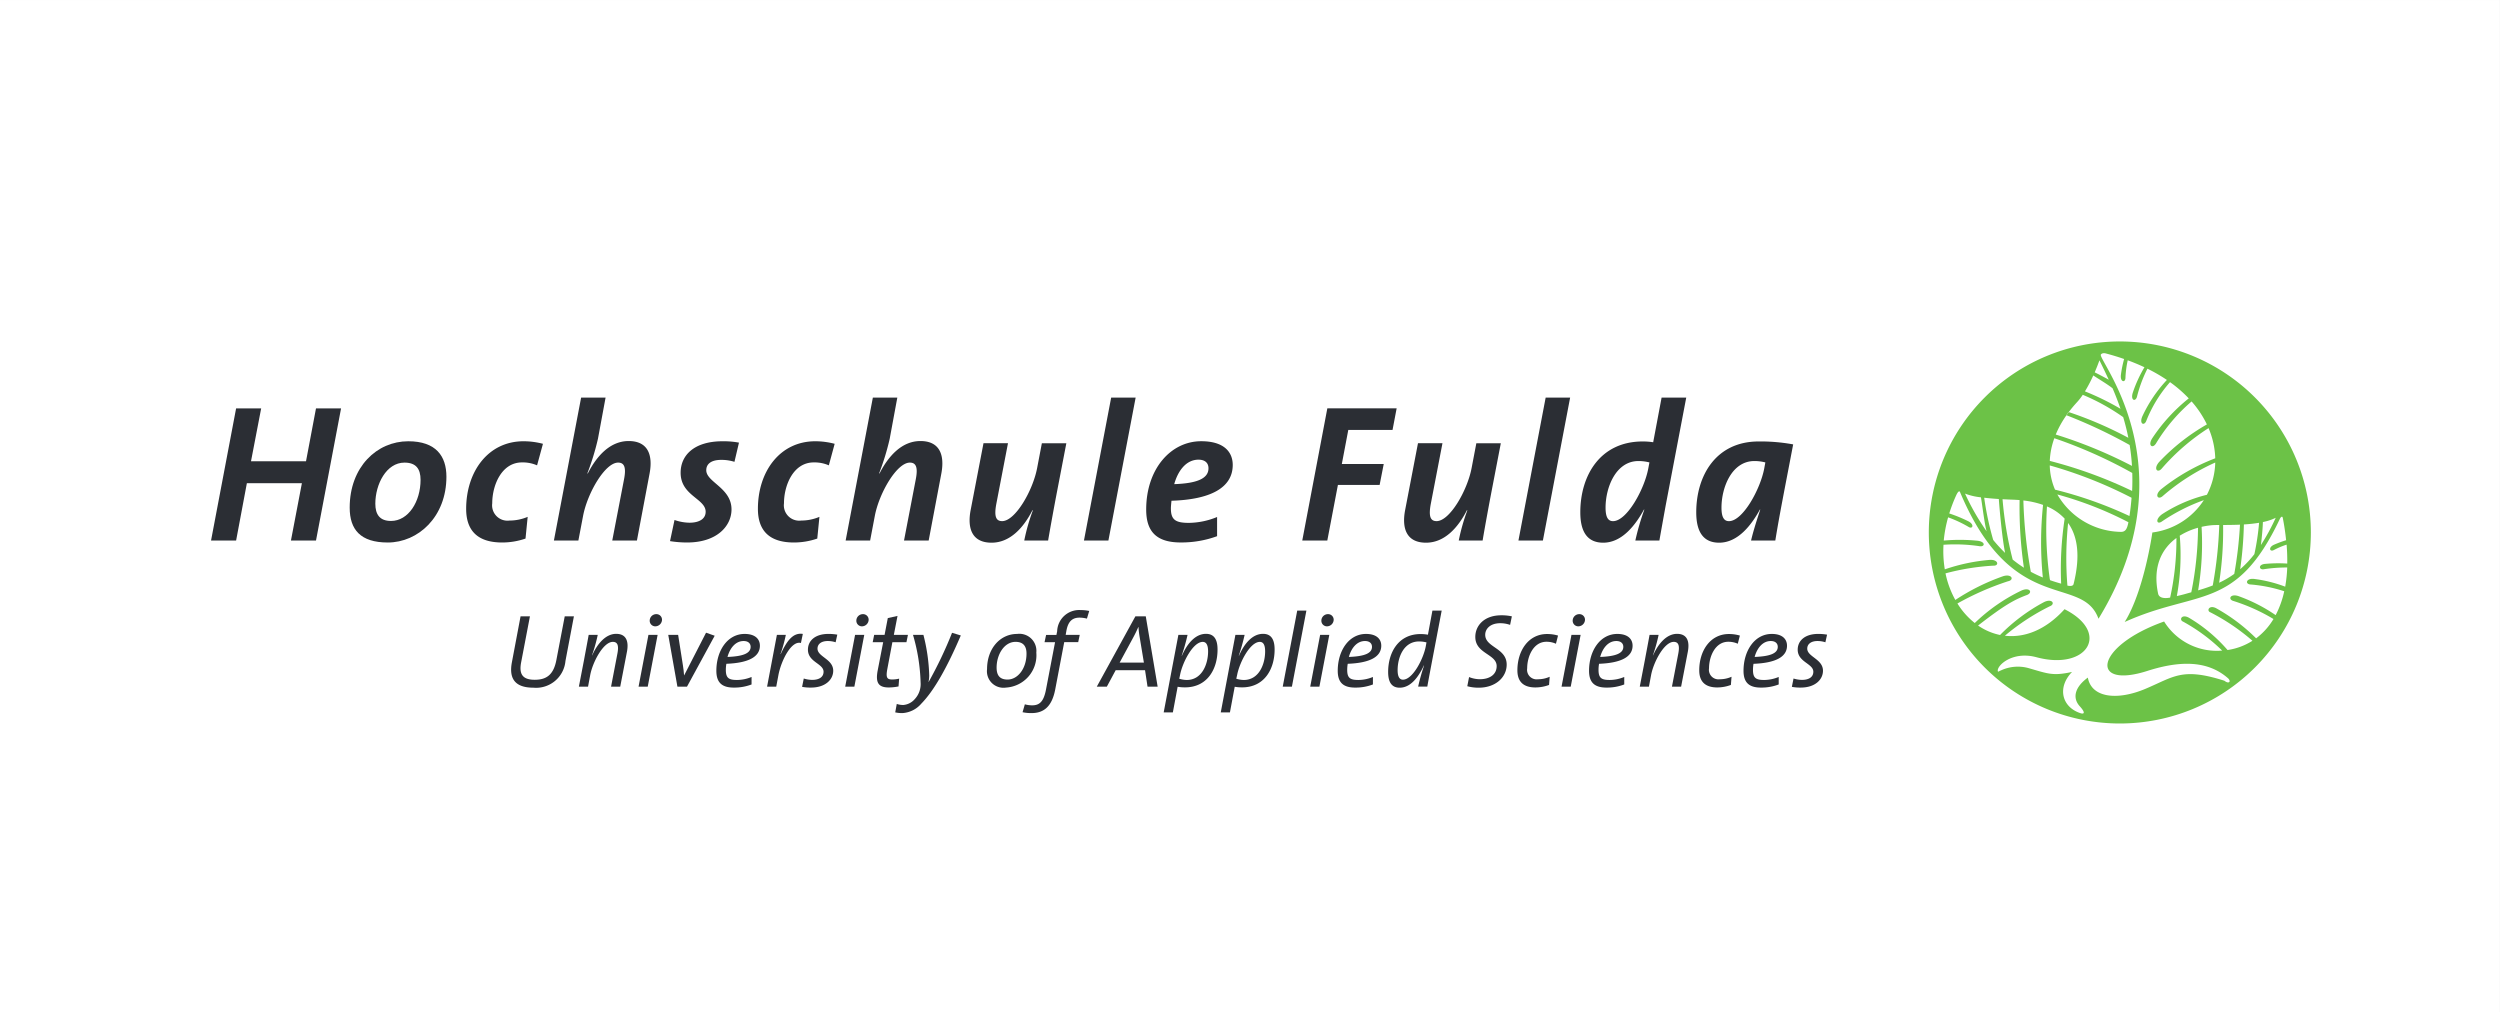<svg height="114.501" viewBox="0 0 282.804 114.501" width="282.804" xmlns="http://www.w3.org/2000/svg" xmlns:xlink="http://www.w3.org/1999/xlink"><rect x="0" y="0" width="282.804" height="114.501" fill="#808080" stroke="none"/><clipPath id="a"><path d="m464.73-35.357h263.052v-61.737h-263.052z" transform="translate(-464.73 97.094)"/></clipPath><path d="m455.669-8.125h282.8v-114.5h-282.8z" fill="#fff" transform="translate(-455.669 122.626)"/><path d="m464.73-35.357h263.052v-61.737h-263.052z" fill="#fff" transform="translate(-453.145 129.738)"/><g clip-path="url(#a)" transform="translate(11.585 32.644)"><path d="m4.708 9.416a21.61 21.61 0 0 0 21.609-21.609 21.609 21.609 0 0 0 -21.609-21.607 21.609 21.609 0 0 0 -21.608 21.607 21.61 21.61 0 0 0 21.608 21.609" fill="#6cc247" transform="translate(223.505 39.783)"/><path d="m.331.006a9.019 9.019 0 0 0 -1.131.181 31.879 31.879 0 0 1 -.391 7.184c.572-.165 1.124-.345 1.656-.554a46.121 46.121 0 0 0 .735-6.837c-.367 0-.669.006-.867.026" fill="#fff" transform="translate(238.261 26.766)"/><path d="m.1.008a38.838 38.838 0 0 1 -.449 6.532 10.48 10.48 0 0 0 1.711-1 45.259 45.259 0 0 0 .647-5.568c-.692.028-1.354.033-1.909.036" fill="#fff" transform="translate(239.797 26.736)"/><path d="m.072.2a25.741 25.741 0 0 1 -.329 6.828c.757-.167.957-.243 1.635-.428a38.453 38.453 0 0 0 .761-7.3 7.808 7.808 0 0 0 -2.067.9" fill="#fff" transform="translate(234.92 27.756)"/><path d="m.091.041a42.83 42.83 0 0 1 -.419 5.064 11.638 11.638 0 0 0 1.606-1.705 27.711 27.711 0 0 0 .532-3.546 16.5 16.5 0 0 1 -1.719.187" fill="#fff" transform="translate(242.156 26.641)"/><path d="m.041 1.37c.1.5.694.582 1.363.458a30.493 30.493 0 0 0 .711-6.744c-1.635 1.197-2.715 3.202-2.074 6.286" fill="#fff" transform="translate(232.501 33.13)"/><path d="m.365 0a5.862 5.862 0 0 1 -1.453.481c-.014.658-.116 1.745-.224 2.6a23.867 23.867 0 0 0 1.677-3.081" fill="#fff" transform="translate(245.484 25.929)"/><path d="m7.935 5.194a15.462 15.462 0 0 1 2.487-.035c.01-.678-.009-1.385-.073-2.143a9 9 0 0 0 -1.42.6c-.491.279-.7-.3.04-.611a13.3 13.3 0 0 1 1.325-.49c-.084-.8-.2-1.633-.377-2.52-.049-.251-.222-.128-.335.113-4.956 10.479-9.33 7.942-17.549 11.658 2.2-3.508 3.13-10.125 3.13-10.125a8.17 8.17 0 0 0 5.823-3.66 21.112 21.112 0 0 0 -4.715 2.395c-.586.439-.853-.185-.01-.8a16.4 16.4 0 0 1 5.072-2.2 8.328 8.328 0 0 0 .944-3.649 24.085 24.085 0 0 0 -5.937 3.789c-.538.494-.979-.1-.185-.768a22.8 22.8 0 0 1 6.122-3.5 9.362 9.362 0 0 0 -.757-3.415 24.329 24.329 0 0 0 -5.295 4.575c-.467.561-.983.052-.3-.736a23.271 23.271 0 0 1 5.407-4.255 11.41 11.41 0 0 0 -1.73-2.6 19.5 19.5 0 0 0 -4.03 4.757c-.384.621-.974.244-.4-.624a19.69 19.69 0 0 1 4.108-4.48 14.757 14.757 0 0 0 -2.119-1.837 14.9 14.9 0 0 0 -2.676 4.359c-.237.653-.864.366-.424-.556a15.621 15.621 0 0 1 2.746-4.051 18.55 18.55 0 0 0 -2.2-1.273 14.927 14.927 0 0 0 -1.167 3.106c-.141.681-.788.531-.485-.41a14.636 14.636 0 0 1 1.313-2.859c-.595-.279-1.222-.542-1.89-.788a11 11 0 0 0 -.257 1.978c-.006.6-.618.505-.515-.336a12.368 12.368 0 0 1 .363-1.786q-.978-.343-2.067-.63c-.453-.119-.6.159-.574.164-.051.953 10.007 13.03-.257 29.848-1.863-5.105-9.7-.133-15.664-14.329-.095-.224-.288.047-.432.362a16.912 16.912 0 0 0 -.786 2.056 16.076 16.076 0 0 1 2.177.895c.712.38.453.933-.014.615a13.8 13.8 0 0 0 -2.293-1.071 14.749 14.749 0 0 0 -.494 2.629 20.055 20.055 0 0 1 3.805.017c.985.106.857.759.178.609a18.892 18.892 0 0 0 -4.011-.152 12.548 12.548 0 0 0 .147 2.782 21 21 0 0 1 5.1-1.073c.99-.049 1.066.7.372.656a26.558 26.558 0 0 0 -5.393.871 10.613 10.613 0 0 0 1.112 3.007 24.645 24.645 0 0 1 5.416-2.69c1-.3 1.267.44.549.574a32 32 0 0 0 -5.728 2.515 8.525 8.525 0 0 0 1.961 2.211 20.064 20.064 0 0 1 5.287-3.676c.954-.421 1.3.247.614.505-1.378.515-2.5 1.1-5.526 3.456a6.8 6.8 0 0 0 2.487 1.069 20.485 20.485 0 0 1 4.975-3.722c.938-.455 1.322.237.633.482a25.2 25.2 0 0 0 -5.062 3.323c2.184.252 4.584-.611 6.748-3 5.268 2.657 2.564 6.981-3.179 5.431-2.746-.74-4.534.981-4.366 1.591.061.092.008.032.354-.1a4.527 4.527 0 0 1 3.177-.242c2.185.63 2.7.886 4.865.416-1.708 1.753-1.169 3.976.949 4.666.441.142.58-.058-.072-.776-.918-1.011-.486-2.235.907-3.249.421 2.308 3.355 2.6 6.5 1.276 3.25-1.364 4.127-2.457 8.945-.922.529.416.8.078.413-.28-2.241-1.965-5.295-2.057-9.129-.829-6.554 2.1-6.014-2.777 1.9-5.591a7.01 7.01 0 0 0 6.566 3.289 20.055 20.055 0 0 0 -4.414-3.271c-.495-.2-.167-.908.664-.439a17.645 17.645 0 0 1 4.359 3.646 7.139 7.139 0 0 0 2.818-1.046 23.652 23.652 0 0 0 -4.754-3.214c-.474-.169-.153-.877.641-.471a20.407 20.407 0 0 1 4.527 3.409 7.582 7.582 0 0 0 1.965-2.185 21.218 21.218 0 0 0 -4.494-2.029c-.712-.173-.4-.9.577-.546a18.343 18.343 0 0 1 4.163 2.135 10.617 10.617 0 0 0 .97-2.7 16.423 16.423 0 0 0 -3.781-.764c-.694-.02-.552-.758.43-.623a15.306 15.306 0 0 1 3.46.868 15.615 15.615 0 0 0 .229-2.17 17.054 17.054 0 0 0 -2.663.2c-.517.089-.67-.533.179-.61" fill="#fff" transform="translate(236.73 25.951)"/><path d="m1.342.55a23.86 23.86 0 0 0 -4.572-2.526 6.84 6.84 0 0 1 -.647.831c-.344.372-.653.747-.94 1.123a43.071 43.071 0 0 1 6.741 2.91c-.161-.811-.357-1.588-.582-2.338" fill="#fff" transform="translate(227.252 13.993)"/><path d="m1.55.922c.589.035.772-.311.924-1.089a40.664 40.664 0 0 0 -8.04-3.141 8.434 8.434 0 0 0 7.116 4.23" fill="#fff" transform="translate(226.711 26.598)"/><path d="m.117 0c-.161.447-.343.907-.537 1.359.447.234 1.078.536 1.591.836-.351-.762-.706-1.495-1.054-2.195" fill="#fff" transform="translate(225.792 8.117)"/><path d="m0 .559a50.419 50.419 0 0 1 9.314 3.4c.036-.7.036-1.377.017-2.035a53.554 53.554 0 0 0 -8.817-3.93 8.57 8.57 0 0 0 -.514 2.565" fill="#fff" transform="translate(220.29 18.935)"/><path d="m.13.6a45.762 45.762 0 0 1 8.419 2.982.015.015 0 0 0 0-.01c.113-.708.184-1.39.238-2.056a49.438 49.438 0 0 0 -9.254-3.658 7.348 7.348 0 0 0 .597 2.742" fill="#fff" transform="translate(220.754 22.147)"/><path d="m.68.316c-.521-.422-1.571-1.046-2.18-1.451a16.8 16.8 0 0 1 -.944 1.8 29.759 29.759 0 0 1 4.021 1.971c-.277-.809-.577-1.58-.897-2.32" fill="#fff" transform="translate(226.711 10.963)"/><path d="m1.822.733a56.849 56.849 0 0 0 -7.149-3.366 11.35 11.35 0 0 0 -1.213 2.184 51.954 51.954 0 0 1 8.625 3.549 23.331 23.331 0 0 0 -.263-2.367" fill="#fff" transform="translate(227.503 16.961)"/><path d="m.052 0-.237.366.018.005c.083-.119.167-.238.258-.357a.361.361 0 0 0 -.039-.014" fill="#fff" transform="translate(222.344 13.958)"/><path d="m.485.11a9.993 9.993 0 0 0 -2.226-.5 53.1 53.1 0 0 0 .841 8.068 14.1 14.1 0 0 0 1.359.643 40.552 40.552 0 0 1 .026-8.211" fill="#fff" transform="translate(219.044 24.361)"/><path d="m.451.3a5.821 5.821 0 0 0 -2-1.383 40.54 40.54 0 0 0 .314 8.183c.008.032.024.095.041.162.426.148.844.276 1.25.39a38.189 38.189 0 0 1 .395-7.352" fill="#fff" transform="translate(221.52 25.727)"/><path d="m0 0a33.674 33.674 0 0 0 1.02 4.778 16.682 16.682 0 0 0 1.343 1.463c-.349-1.757-.641-5.094-.709-6.095-.522-.033-1.099-.082-1.654-.146" fill="#fff" transform="translate(212.871 23.659)"/><path d="m.046 0a38.832 38.832 0 0 0 -.079 7.083c.312.068.638.072.7-.185.833-3.336.38-5.498-.621-6.898" fill="#fff" transform="translate(222.317 26.518)"/><path d="m.42.021c-.335-.028-.629-.039-.851-.048-.26-.009-.639-.024-1.078-.049a40.849 40.849 0 0 0 1.147 6.83 13.719 13.719 0 0 0 1.27.919 47.212 47.212 0 0 1 -.488-7.652" fill="#fff" transform="translate(216.455 23.904)"/><path d="m0 0a26.623 26.623 0 0 0 2.442 4.264c-.248-.878-.502-3.083-.642-3.842a6.9 6.9 0 0 1 -1.8-.422" fill="#fff" transform="translate(210.701 23.192)"/><g fill="#2b2e34"><path d="m2.587 3.258h-2.835l1.24-6.49h-6.224l-1.218 6.49h-2.836l2.836-14.952h2.835l-1.15 5.981h6.223l1.129-5.981h2.836z" transform="translate(21.574 25.245)"/><path d="m1.351.526c-2.06 0-3.3 2.459-3.3 4.651 0 1.2.486 1.95 1.772 1.95 1.972 0 3.345-2.193 3.345-4.651 0-1.263-.533-1.95-1.817-1.95m-1.9 9.038c-3.081 0-4.3-1.463-4.3-3.943 0-4.608 3.08-7.509 6.624-7.509 3.144 0 4.318 1.684 4.318 4.01 0 4.54-3.189 7.443-6.643 7.443" transform="translate(32.822 19.161)"/><path d="m1.747.594a4.047 4.047 0 0 0 -1.706-.332c-2.3 0-3.366 2.569-3.366 4.628a1.737 1.737 0 0 0 1.95 1.949 5.287 5.287 0 0 0 2.059-.419l-.244 2.457a8.1 8.1 0 0 1 -2.64.444c-2.945 0-4.074-1.506-4.074-3.81.004-4.211 2.483-7.642 6.493-7.642a8.627 8.627 0 0 1 2.193.288z" transform="translate(47.422 19.403)"/><path d="m2.046 3.523h-2.791l1.33-6.911c.265-1.352.043-1.906-.666-1.906-1.483 0-3.476 3.457-3.964 6.026l-.532 2.791h-2.769l3.079-16.17h2.767l-.861 4.647a28.316 28.316 0 0 1 -1.2 3.92l.045.023c1-1.972 2.524-3.676 4.628-3.676 2.126 0 2.768 1.5 2.37 3.653z" transform="translate(58.419 24.98)"/><path d="m1.588.507a4.9 4.9 0 0 0 -1.488-.221c-1.151 0-1.7.465-1.7 1.174 0 1.35 2.856 1.992 2.856 4.43 0 1.839-1.6 3.742-5.027 3.742a12.145 12.145 0 0 1 -1.929-.155l.508-2.392a5.34 5.34 0 0 0 1.684.309c1.13 0 1.839-.441 1.839-1.239 0-1.485-2.831-1.816-2.831-4.408 0-2.016 1.569-3.566 4.737-3.566a9.476 9.476 0 0 1 1.863.155z" transform="translate(69.909 19.092)"/><path d="m1.747.594a4.053 4.053 0 0 0 -1.707-.332c-2.3 0-3.366 2.569-3.366 4.628a1.737 1.737 0 0 0 1.95 1.949 5.282 5.282 0 0 0 2.059-.419l-.243 2.457a8.107 8.107 0 0 1 -2.64.444c-2.946 0-4.075-1.506-4.075-3.81 0-4.208 2.48-7.642 6.49-7.642a8.643 8.643 0 0 1 2.193.288z" transform="translate(80.426 19.403)"/><path d="m2.046 3.523h-2.789l1.328-6.911c.265-1.352.043-1.906-.665-1.906-1.484 0-3.478 3.457-3.965 6.026l-.531 2.791h-2.77l3.079-16.17h2.767l-.86 4.647a28.183 28.183 0 0 1 -1.2 3.92l.043.023c1-1.972 2.525-3.676 4.63-3.676 2.126 0 2.769 1.5 2.37 3.653z" transform="translate(91.422 24.98)"/><path d="m2.143 1.255c-.288 1.506-.73 3.921-.953 5.25h-2.7a22.16 22.16 0 0 1 .974-3.412l-.045-.022c-1 1.97-2.526 3.677-4.63 3.677-2.128 0-2.768-1.506-2.37-3.655l1.461-7.6h2.77l-1.33 6.915c-.244 1.35-.043 1.9.665 1.9 1.485.004 3.479-3.451 3.965-6.02l.532-2.788h2.769z" transform="translate(105.79 21.998)"/><path d="m.6 3.523h-2.766l3.079-16.17h2.769z" transform="translate(113.199 24.98)"/><path d="m1.288.454c-1.44 0-2.349 1.33-2.746 2.769 2.547-.089 3.875-.62 3.875-1.794 0-.621-.417-.975-1.129-.975m-3.057 4.646c-.022.243-.066.621-.066.864 0 1.263.488 1.639 2.016 1.639a8.613 8.613 0 0 0 3.21-.664v2.17a11.731 11.731 0 0 1 -4.12.71c-2.791 0-3.9-1.286-3.9-3.722 0-4.607 2.79-7.73 6.224-7.73 2.723 0 3.566 1.351 3.566 2.681 0 2.634-2.613 3.92-6.934 4.052" transform="translate(122.703 18.901)"/><path d="m2.225.531h-5.005l-.731 3.854h4.74l-.465 2.37h-4.719l-1.2 6.291h-2.833l2.836-14.953h7.841z" transform="translate(143.717 15.457)"/><path d="m2.143 1.255c-.288 1.506-.731 3.921-.951 5.25h-2.7a22.259 22.259 0 0 1 .971-3.412l-.045-.022c-1 1.97-2.525 3.677-4.628 3.677-2.128 0-2.769-1.506-2.37-3.655l1.461-7.6h2.769l-1.33 6.915c-.243 1.35-.045 1.9.664 1.9 1.484.004 3.479-3.451 3.966-6.02l.532-2.788h2.769z" transform="translate(154.939 21.998)"/><path d="m.6 3.523h-2.766l3.08-16.17h2.768z" transform="translate(162.349 24.98)"/><path d="m1.433 1.564c-2.547 0-3.721 2.968-3.721 5.272 0 1.084.286 1.528.843 1.528 1.572-.001 3.545-3.61 3.985-5.936l.134-.708a4.938 4.938 0 0 0 -1.241-.156m3.079 5.028c-.221 1.217-.532 2.946-.712 3.965h-2.72a28.049 28.049 0 0 1 1.02-3.501h-.047c-.884 1.619-2.412 3.744-4.605 3.744-1.685 0-2.593-1.086-2.593-3.434 0-4.163 2.239-8.018 7.067-8.018a7.736 7.736 0 0 1 1.178.089l.951-5.05h2.788z" transform="translate(172.327 17.946)"/><path d="m1.433.483c-2.547 0-3.722 2.968-3.722 5.272 0 1.084.288 1.528.843 1.528 1.571 0 3.544-3.609 3.988-5.935l.131-.709a4.928 4.928 0 0 0 -1.24-.156m2.367 8.993h-2.743c.2-.864.532-1.972 1.041-3.5h-.045c-.886 1.618-2.413 3.743-4.607 3.743-1.684 0-2.59-1.086-2.59-3.434 0-4.163 2.236-8.018 7.064-8.018a20.482 20.482 0 0 1 3.9.332c-.975 5.117-1.551 7.975-2.02 10.877" transform="translate(185.441 19.027)"/><path d="m1.339 1.1a3.336 3.336 0 0 1 -3.629 3.026c-2.323 0-2.735-1.284-2.428-2.886l.978-5.183h1.06l-1 5.229c-.235 1.273.13 1.945 1.543 1.945 1.355-0 2.137-.589 2.451-2.249l.942-4.925h1.038z" transform="translate(51.042 41.022)"/><path d="m1.019 1.3h-1.037l.718-3.745c.177-.92.014-1.32-.518-1.32-1.082 0-2.282 2.297-2.557 3.746l-.247 1.319h-1.037l.591-3.063c.152-.836.364-1.932.518-2.794h1.025a18.348 18.348 0 0 1 -.65 2.31h.024c.551-1.235 1.486-2.425 2.71-2.425 1.084 0 1.45.766 1.226 1.991z" transform="translate(57.558 43.73)"/><path d="m.416.3a.63.63 0 0 1 -.647-.671.738.738 0 0 1 .74-.707.627.627 0 0 1 .65.66.766.766 0 0 1 -.743.718m-.871 6.823h-1.037l1.117-5.857h1.039z" transform="translate(62.143 37.908)"/><path d="m.462 1.33h-1.084l-1.037-5.857h1.119l.54 3.442c.06.366.107.776.13 1.132h.014l2.474-4.82.978.343z" transform="translate(65.667 43.701)"/><path d="m.672.174c-.931 0-1.556.813-1.827 1.8 1.815-.067 2.616-.433 2.616-1.14 0-.424-.318-.66-.789-.66m-1.956 2.58a4.043 4.043 0 0 0 -.059.683c0 .908.318 1.143 1.261 1.143a4.365 4.365 0 0 0 1.649-.341v.848a5.465 5.465 0 0 1 -2.014.354c-1.344 0-1.968-.577-1.968-1.9 0-2.275 1.259-4.169 3.2-4.169 1.254.002 1.725.637 1.725 1.328 0 1.261-1.284 1.955-3.794 2.05" transform="translate(71.866 39.696)"/><path d="m.834.228c-1.084-.308-2.234 1.992-2.545 3.617l-.248 1.319h-1.036l1.109-5.855h1.012a16.6 16.6 0 0 1 -.6 2.157l.023.012c.659-1.426 1.366-2.463 2.498-2.278z" transform="translate(78.184 39.866)"/><path d="m.827.206a2.814 2.814 0 0 0 -.884-.142c-.766 0-1.166.366-1.166.86 0 .93 1.778 1.179 1.778 2.5.001.976-.855 1.906-2.521 1.906a5.074 5.074 0 0 1 -1-.082l.189-.944a3.233 3.233 0 0 0 .955.155c.765 0 1.284-.307 1.284-.919 0-.932-1.767-1.084-1.767-2.5 0-1 .8-1.78 2.321-1.78a5.871 5.871 0 0 1 1 .083z" transform="translate(82.115 39.806)"/><path d="m.416.3a.63.63 0 0 1 -.647-.671.738.738 0 0 1 .74-.707.627.627 0 0 1 .65.66.767.767 0 0 1 -.743.718m-.872 6.823h-1.036l1.117-5.857h1.039z" transform="translate(85.518 37.908)"/><path d="m.832.647h-1.591l-.577 3.063c-.165.908-.049 1.156.529 1.156a3.265 3.265 0 0 0 .813-.095l-.07.883a5.919 5.919 0 0 1 -1.1.116c-1.2 0-1.509-.565-1.262-1.9l.626-3.223h-1.185l.164-.825h1.179l.364-1.9 1.1-.247-.416 2.147h1.594z" transform="translate(90.122 39.353)"/><path d="m.642 1.748a3.053 3.053 0 0 1 -2.122 1.059 3.483 3.483 0 0 1 -.82-.082l.175-.954a2.222 2.222 0 0 0 .743.119 1.92 1.92 0 0 0 1.3-.673 2.482 2.482 0 0 0 .653-1.872 21.108 21.108 0 0 0 -.86-5.385h1.179a20.761 20.761 0 0 1 .658 4.6 4.026 4.026 0 0 1 -.082.729h.012a45.921 45.921 0 0 0 2.651-5.565l.99.3c-1.543 3.612-3.028 6.251-4.477 7.724" transform="translate(91.984 45.215)"/><path d="m.7.195c-1.284 0-2.144 1.437-2.144 2.91 0 .873.353 1.355 1.238 1.355 1.142 0 2.144-1.226 2.144-2.933.003-.86-.386-1.332-1.238-1.332m-1.081 5.172a1.871 1.871 0 0 1 -2.144-2.084c0-2.334 1.484-3.983 3.393-3.983a1.927 1.927 0 0 1 2.18 2.108 3.66 3.66 0 0 1 -3.429 3.959" transform="translate(102.597 39.769)"/><path d="m1.586.213a3.414 3.414 0 0 0 -.824-.113c-.848 0-1.321.444-1.509 1.551l-.07.4h1.59l-.173.825h-1.582l-1.013 5.324c-.366 1.922-1.261 2.7-2.688 2.7a4.636 4.636 0 0 1 -1.013-.1l.26-.894a3.043 3.043 0 0 0 .825.116c.836 0 1.308-.423 1.568-1.79l1.024-5.35h-1.19l.178-.825h1.166l.083-.412a2.49 2.49 0 0 1 2.65-2.4 4.635 4.635 0 0 1 .978.1z" transform="translate(109.784 37.123)"/><path d="m1.057.521a9.7 9.7 0 0 1 -.14-1.179h-.023c-.155.367-.354.778-.578 1.19l-1.532 2.83h2.744zm.883 5.562-.282-1.862h-3.321l-1 1.862h-1.137l4.364-7.952h1.177l1.343 7.951z" transform="translate(116.286 38.949)"/><path d="m.963.2c-1.108 0-2.298 2.342-2.563 3.721l-.095.447a3.017 3.017 0 0 0 .848.141c1.721 0 2.415-1.79 2.415-3.239-.004-.77-.238-1.07-.605-1.07m-2.014 5.146a4.674 4.674 0 0 1 -.826-.07l-.541 2.9h-1.038l1.662-8.769h1.037a23.114 23.114 0 0 1 -.66 2.346l.023.012c.601-1.38 1.521-2.474 2.724-2.474.846 0 1.307.541 1.307 1.778 0 2.156-1.119 4.277-3.687 4.277" transform="translate(123.509 39.767)"/><path d="m.963.2c-1.108 0-2.298 2.342-2.563 3.721l-.1.447a3.026 3.026 0 0 0 .849.141c1.721 0 2.414-1.79 2.414-3.239-.001-.77-.235-1.07-.6-1.07m-2.015 5.146a4.659 4.659 0 0 1 -.825-.07l-.542 2.9h-1.037l1.656-8.769h1.042a23.347 23.347 0 0 1 -.658 2.346l.023.012c.599-1.38 1.518-2.474 2.721-2.474.848 0 1.307.541 1.307 1.778 0 2.156-1.119 4.277-3.687 4.277" transform="translate(129.966 39.767)"/><path d="m.226 1.874h-1.037l1.638-8.6h1.037z" transform="translate(134.332 43.157)"/><path d="m.416.3a.631.631 0 0 1 -.648-.671.739.739 0 0 1 .742-.707.627.627 0 0 1 .648.66.765.765 0 0 1 -.742.718m-.872 6.823h-1.037l1.12-5.857h1.036z" transform="translate(138.124 37.908)"/><path d="m.672.174c-.931 0-1.556.813-1.827 1.8 1.817-.067 2.616-.433 2.616-1.14 0-.424-.318-.66-.789-.66m-1.956 2.58a4.18 4.18 0 0 0 -.059.683c0 .908.318 1.143 1.262 1.143a4.347 4.347 0 0 0 1.647-.341v.848a5.458 5.458 0 0 1 -2.012.354c-1.344 0-1.968-.577-1.968-1.9 0-2.275 1.259-4.169 3.2-4.169 1.253.002 1.724.637 1.724 1.328 0 1.261-1.282 1.955-3.794 2.05" transform="translate(142.156 39.696)"/><path d="m.762.76c-1.744 0-2.427 1.8-2.427 3.251 0 .766.235 1.073.6 1.073 1.107 0 2.309-2.345 2.58-3.749l.085-.469a3.364 3.364 0 0 0 -.838-.106m1.321 3c-.153.813-.306 1.626-.39 2.11h-1.037a22.893 22.893 0 0 1 .671-2.381l-.027-.008c-.421.909-1.3 2.51-2.729 2.51-.849 0-1.308-.542-1.308-1.78 0-2.154 1.12-4.288 3.676-4.288a4.893 4.893 0 0 1 .826.072l.506-2.722h1.049z" transform="translate(148.181 39.158)"/><path d="m1.055.236a3.379 3.379 0 0 0 -1.106-.188c-1.179 0-1.709.67-1.709 1.308 0 1.437 2.428 1.485 2.428 3.369 0 1.473-1.3 2.616-3.147 2.616a4.706 4.706 0 0 1 -1.308-.166l.2-1.036a3.328 3.328 0 0 0 1.2.245c1.226 0 1.922-.6 1.922-1.483 0-1.378-2.416-1.39-2.416-3.3.001-1.301 1.026-2.449 2.935-2.449a5.346 5.346 0 0 1 1.2.12z" transform="translate(158.185 37.807)"/><path d="m.95.239a2.579 2.579 0 0 0 -1.073-.224c-1.484 0-2.18 1.672-2.18 3a1.081 1.081 0 0 0 1.227 1.241 3.193 3.193 0 0 0 1.319-.283l-.071.927a4.5 4.5 0 0 1 -1.543.283c-1.519 0-2.039-.823-2.039-1.932 0-2.239 1.262-4.112 3.359-4.112a4.341 4.341 0 0 1 1.238.176z" transform="translate(163.475 39.938)"/><path d="m.416.3a.633.633 0 0 1 -.65-.671.741.741 0 0 1 .744-.707.626.626 0 0 1 .647.66.765.765 0 0 1 -.741.718m-.872 6.823h-1.038l1.121-5.857h1.036z" transform="translate(166.554 37.908)"/><path d="m.672.174c-.931 0-1.556.813-1.827 1.8 1.815-.067 2.616-.433 2.616-1.14 0-.424-.318-.66-.789-.66m-1.956 2.58a4.043 4.043 0 0 0 -.059.683c0 .908.318 1.143 1.261 1.143a4.365 4.365 0 0 0 1.649-.341v.848a5.465 5.465 0 0 1 -2.014.354c-1.344 0-1.968-.577-1.968-1.9 0-2.273 1.259-4.169 3.2-4.169 1.254.002 1.725.637 1.725 1.328 0 1.261-1.284 1.955-3.794 2.05" transform="translate(170.586 39.696)"/><path d="m1.019 1.3h-1.037l.718-3.745c.177-.92.013-1.32-.517-1.32-1.083 0-2.283 2.297-2.559 3.746l-.246 1.319h-1.036l.588-3.063c.153-.836.366-1.932.519-2.794h1.024a18.159 18.159 0 0 1 -.647 2.31h.023c.551-1.235 1.485-2.425 2.71-2.425 1.084 0 1.45.766 1.225 1.991z" transform="translate(177.567 43.73)"/><path d="m.95.239a2.574 2.574 0 0 0 -1.073-.224c-1.486 0-2.18 1.672-2.18 3a1.081 1.081 0 0 0 1.226 1.241 3.193 3.193 0 0 0 1.32-.283l-.073.927a4.484 4.484 0 0 1 -1.542.283c-1.519 0-2.038-.823-2.038-1.932 0-2.239 1.261-4.112 3.358-4.112a4.35 4.35 0 0 1 1.239.176z" transform="translate(184.046 39.938)"/><path d="m.672.174c-.931 0-1.556.813-1.827 1.8 1.816-.067 2.616-.433 2.616-1.14 0-.424-.317-.66-.789-.66m-1.956 2.58a4.18 4.18 0 0 0 -.059.683c0 .908.318 1.143 1.261 1.143a4.365 4.365 0 0 0 1.649-.341v.848a5.465 5.465 0 0 1 -2.014.354c-1.344 0-1.966-.577-1.966-1.9 0-2.273 1.258-4.169 3.2-4.169 1.249 0 1.72.635 1.72 1.331 0 1.261-1.282 1.955-3.794 2.05" transform="translate(188.058 39.696)"/><path d="m.827.206a2.82 2.82 0 0 0 -.884-.142c-.767 0-1.167.366-1.167.86 0 .93 1.78 1.179 1.78 2.5 0 .976-.856 1.906-2.52 1.906a5.088 5.088 0 0 1 -1-.082l.189-.944a3.233 3.233 0 0 0 .955.155c.765 0 1.284-.307 1.284-.919 0-.932-1.767-1.084-1.767-2.5 0-1 .8-1.78 2.322-1.78a5.855 5.855 0 0 1 1 .083z" transform="translate(194.077 39.806)"/></g></g></svg>